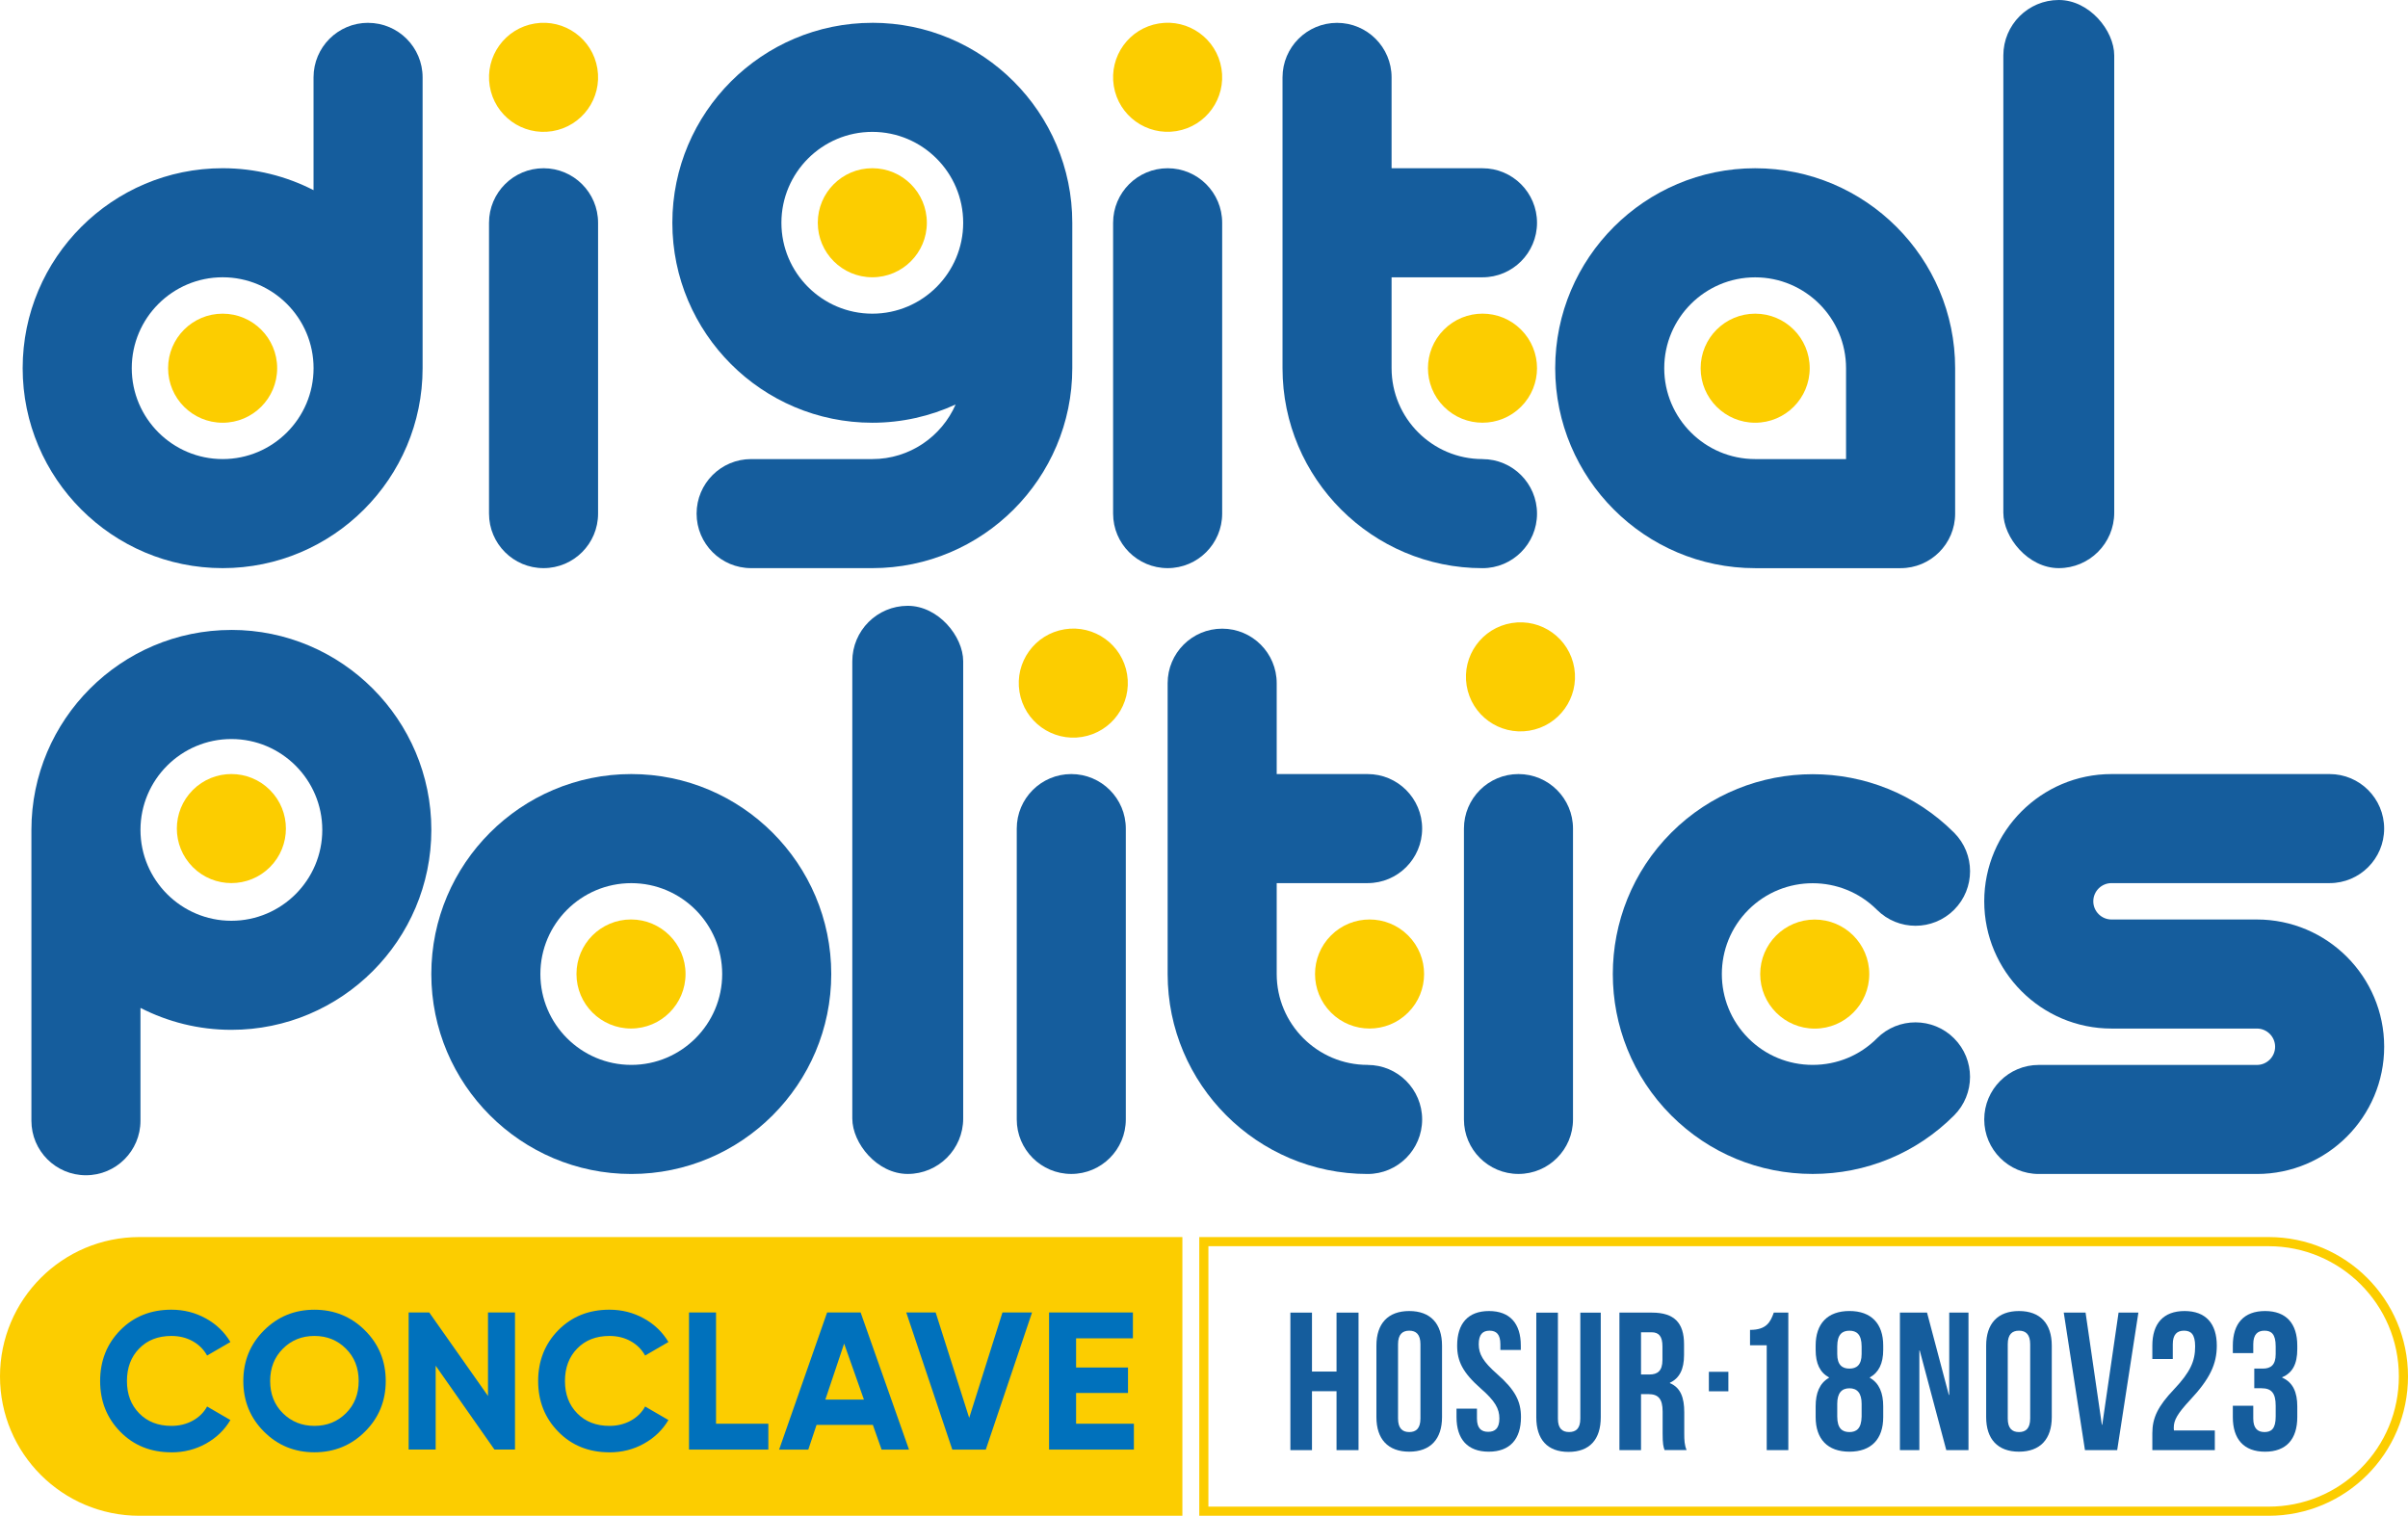 <?xml version="1.0" encoding="UTF-8"?>
<svg id="Layer_1" data-name="Layer 1" xmlns="http://www.w3.org/2000/svg" viewBox="0 0 790.43 497.58">
  <defs>
    <style>
      .cls-1 {
        fill: #155d9d;
      }

      .cls-1, .cls-2, .cls-3 {
        stroke-width: 0px;
      }

      .cls-2 {
        fill: #fccd00;
      }

      .cls-3 {
        fill: #0071bc;
      }
    </style>
  </defs>
  <path class="cls-2" d="M744.68,409.09c23.57,0,42.75,19.17,42.75,42.74,0,11.42-4.45,22.15-12.52,30.23-8.07,8.07-18.81,12.52-30.23,12.52h-348.02v-85.49h348.02M744.68,406.09h-351.02v91.49h351.02c12.64,0,24.07-5.12,32.35-13.4,8.28-8.28,13.4-19.71,13.4-32.35,0-25.26-20.48-45.74-45.75-45.74h0Z"/>
  <path class="cls-2" d="M388.12,406.09v91.49H45.75c-25.26,0-45.75-20.48-45.75-45.75,0-12.63,5.12-24.06,13.4-32.34s19.72-13.4,32.35-13.4h342.37Z"/>
  <g>
    <path class="cls-3" d="M56.27,476.75c-6.77,0-12.37-2.25-16.78-6.75-4.42-4.5-6.62-10.05-6.62-16.66s2.21-12.21,6.62-16.69c4.42-4.48,10.01-6.72,16.78-6.72,4.07,0,7.83.95,11.29,2.86,3.45,1.91,6.14,4.49,8.07,7.75l-7.65,4.44c-1.12-2.01-2.7-3.59-4.76-4.73-2.06-1.14-4.37-1.7-6.95-1.7-4.37,0-7.9,1.37-10.58,4.12-2.68,2.74-4.02,6.3-4.02,10.67s1.34,7.87,4.02,10.61c2.68,2.74,6.21,4.12,10.58,4.12,2.57,0,4.9-.57,6.98-1.7,2.08-1.14,3.65-2.69,4.73-4.66l7.65,4.44c-1.93,3.26-4.61,5.84-8.04,7.75-3.43,1.91-7.2,2.86-11.32,2.86Z"/>
    <path class="cls-3" d="M119.8,469.96c-4.54,4.52-10.08,6.78-16.59,6.78s-12.04-2.26-16.56-6.78c-4.52-4.52-6.78-10.06-6.78-16.62s2.26-12.1,6.78-16.62c4.52-4.52,10.04-6.78,16.56-6.78s12.05,2.26,16.59,6.78c4.54,4.52,6.82,10.06,6.82,16.62s-2.27,12.1-6.82,16.62ZM92.86,463.92c2.79,2.76,6.24,4.15,10.35,4.15s7.57-1.38,10.35-4.15c2.79-2.77,4.18-6.29,4.18-10.58s-1.39-7.82-4.18-10.61c-2.79-2.79-6.24-4.18-10.35-4.18s-7.57,1.39-10.35,4.18c-2.79,2.79-4.18,6.32-4.18,10.61s1.39,7.81,4.18,10.58Z"/>
    <path class="cls-3" d="M160.18,430.83h8.87v45.01h-6.75l-19.29-27.52v27.52h-8.87v-45.01h6.75l19.3,27.42v-27.42Z"/>
    <path class="cls-3" d="M200.05,476.75c-6.77,0-12.37-2.25-16.78-6.75-4.42-4.5-6.62-10.05-6.62-16.66s2.21-12.21,6.62-16.69c4.42-4.48,10.01-6.72,16.78-6.72,4.07,0,7.83.95,11.29,2.86,3.45,1.91,6.14,4.49,8.07,7.75l-7.65,4.44c-1.12-2.01-2.7-3.59-4.76-4.73-2.06-1.14-4.37-1.7-6.95-1.7-4.37,0-7.9,1.37-10.58,4.12-2.68,2.74-4.02,6.3-4.02,10.67s1.34,7.87,4.02,10.61c2.68,2.74,6.21,4.12,10.58,4.12,2.57,0,4.9-.57,6.98-1.7,2.08-1.14,3.65-2.69,4.73-4.66l7.65,4.44c-1.93,3.26-4.61,5.84-8.04,7.75-3.43,1.91-7.2,2.86-11.32,2.86Z"/>
    <path class="cls-3" d="M235.04,467.36h17.17v8.49h-26.04v-45.01h8.87v36.53Z"/>
    <path class="cls-3" d="M289.38,475.85l-2.86-8.1h-18.49l-2.7,8.1h-9.58l15.75-45.01h11l15.88,45.01h-9ZM270.92,459.45h12.67l-6.5-18.39-6.17,18.39Z"/>
    <path class="cls-3" d="M312.59,475.85l-15.11-45.01h9.65l11.01,34.61,10.92-34.61h9.71l-15.18,45.01h-11Z"/>
    <path class="cls-3" d="M353.23,467.36h18.97v8.49h-27.84v-45.01h27.52v8.49h-18.65v9.58h17.04v8.36h-17.04v10.1Z"/>
  </g>
  <path class="cls-1" d="M178.42,55.23c-9.89,0-17.9,8.02-17.9,17.9v95.47c0,9.89,8.01,17.9,17.9,17.9s17.9-8.02,17.9-17.9v-95.47c0-9.89-8.01-17.9-17.9-17.9Z"/>
  <path class="cls-1" d="M383.28,55.23c-9.89,0-17.9,8.02-17.9,17.9v95.47c0,9.89,8.01,17.9,17.9,17.9s17.9-8.02,17.9-17.9v-95.47c0-9.89-8.01-17.9-17.9-17.9Z"/>
  <path class="cls-1" d="M286.34,7.49c-36.19,0-65.64,29.45-65.64,65.64s29.44,65.64,65.64,65.64c9.76,0,19.01-2.16,27.35-5.99-4.61,10.54-15.13,17.92-27.35,17.92h-39.78c-9.89,0-17.9,8.02-17.9,17.9s8.01,17.9,17.9,17.9h39.78c36.19,0,65.64-29.45,65.64-65.64v-47.74h0c0-36.19-29.45-65.64-65.64-65.64ZM286.34,102.97c-16.45,0-29.84-13.38-29.84-29.84s13.38-29.84,29.84-29.84,29.83,13.38,29.83,29.84-13.38,29.84-29.83,29.84Z"/>
  <path class="cls-1" d="M120.82,7.49c-9.89,0-17.9,8.02-17.9,17.9v37.03c-8.96-4.59-19.1-7.2-29.84-7.2-36.19,0-65.64,29.45-65.64,65.64s29.45,65.64,65.64,65.64,65.64-29.44,65.64-65.64h0V25.4c0-9.89-8.01-17.9-17.9-17.9ZM73.09,150.7c-16.45,0-29.84-13.38-29.84-29.84s13.38-29.84,29.84-29.84,29.84,13.38,29.84,29.84-13.38,29.84-29.84,29.84Z"/>
  <path class="cls-1" d="M576.14,55.23c-36.19,0-65.64,29.45-65.64,65.64s29.44,65.64,65.64,65.64h47.74c9.89,0,17.9-8.02,17.9-17.9v-47.74c0-36.19-29.44-65.64-65.64-65.64ZM605.97,150.7h-29.84c-16.45,0-29.84-13.38-29.84-29.83s13.38-29.83,29.84-29.83,29.84,13.38,29.84,29.83v29.83Z"/>
  <path class="cls-1" d="M486.63,150.7c-16.45,0-29.84-13.38-29.84-29.84v-29.83h29.84c9.89,0,17.9-8.02,17.9-17.9s-8.01-17.9-17.9-17.9h-29.84v-29.83c0-9.89-8.01-17.9-17.9-17.9s-17.9,8.02-17.9,17.9v95.47c0,36.19,29.44,65.64,65.64,65.64,9.89,0,17.9-8.02,17.9-17.9s-8.01-17.9-17.9-17.9Z"/>
  <rect class="cls-1" x="657.6" y="0" width="36.4" height="186.5" rx="18.2" ry="18.2"/>
  <g>
    <circle class="cls-2" cx="178.42" cy="25.39" r="17.9" transform="translate(-1.76 28.91) rotate(-9.22)"/>
    <circle class="cls-2" cx="383.28" cy="25.39" r="17.9" transform="translate(.88 61.72) rotate(-9.22)"/>
    <path class="cls-2" d="M286.34,55.22c-9.89,0-17.9,8.01-17.9,17.9s8.02,17.9,17.9,17.9,17.9-8.01,17.9-17.9-8.02-17.9-17.9-17.9Z"/>
    <circle class="cls-2" cx="73.08" cy="120.87" r="17.9"/>
    <path class="cls-2" d="M576.14,102.97c-9.89,0-17.9,8.01-17.9,17.9s8.02,17.9,17.9,17.9,17.9-8.01,17.9-17.9-8.01-17.9-17.9-17.9Z"/>
    <circle class="cls-2" cx="486.63" cy="120.86" r="17.9" transform="translate(57.07 379.5) rotate(-45)"/>
    <g>
      <circle class="cls-2" cx="352.3" cy="224.26" r="17.9" transform="translate(-31.37 59.33) rotate(-9.22)"/>
      <circle class="cls-2" cx="499.09" cy="222.22" r="17.9" transform="translate(-29.15 82.81) rotate(-9.22)"/>
      <circle class="cls-2" cx="595.69" cy="319.76" r="17.9"/>
      <circle class="cls-2" cx="449.56" cy="319.73" r="17.9" transform="translate(-94.41 411.54) rotate(-45)"/>
      <circle class="cls-2" cx="75.95" cy="271.99" r="17.9" transform="translate(-170.08 133.37) rotate(-45)"/>
      <circle class="cls-2" cx="207.13" cy="319.73" r="17.9"/>
    </g>
  </g>
  <g>
    <path class="cls-1" d="M351.65,254.1c-9.89,0-17.9,8.02-17.9,17.9v95.47c0,9.89,8.01,17.9,17.9,17.9s17.9-8.02,17.9-17.9v-95.47c0-9.89-8.01-17.9-17.9-17.9Z"/>
    <path class="cls-1" d="M498.44,254.1c-9.89,0-17.9,8.02-17.9,17.9v95.47c0,9.89,8.01,17.9,17.9,17.9s17.9-8.02,17.9-17.9v-95.47c0-9.89-8.01-17.9-17.9-17.9Z"/>
    <path class="cls-1" d="M616.12,340.85c-5.62,5.62-13.11,8.72-21.1,8.72s-15.48-3.1-21.1-8.72c-11.63-11.63-11.63-30.56,0-42.19,11.63-11.63,30.56-11.63,42.19,0,6.99,6.99,18.32,6.99,25.32,0,6.99-6.99,6.99-18.33,0-25.32-25.59-25.59-67.23-25.59-92.83,0-25.59,25.59-25.59,67.23,0,92.83,12.38,12.38,28.87,19.2,46.41,19.2,0,0,0,0,0,0,17.55,0,34.03-6.82,46.41-19.2,6.99-6.99,6.99-18.33,0-25.32-6.99-6.99-18.33-6.99-25.32,0Z"/>
    <path class="cls-1" d="M693.1,289.9h71.6c9.89,0,17.9-8.02,17.9-17.9s-8.01-17.9-17.9-17.9h-71.6c-23.03,0-41.77,18.74-41.77,41.77s18.74,41.77,41.77,41.77h47.74c3.29,0,5.97,2.68,5.97,5.97s-2.68,5.97-5.97,5.97h-71.61c-9.89,0-17.9,8.02-17.9,17.9s8.02,17.9,17.9,17.9h71.61c23.03,0,41.77-18.74,41.77-41.77s-18.74-41.77-41.77-41.77h-47.74c-3.29,0-5.97-2.68-5.97-5.97s2.68-5.97,5.97-5.97Z"/>
    <path class="cls-1" d="M448.92,349.57c-16.45,0-29.84-13.38-29.84-29.84v-29.83h29.84c9.89,0,17.9-8.02,17.9-17.9s-8.01-17.9-17.9-17.9h-29.84v-29.83c0-9.89-8.01-17.9-17.9-17.9s-17.9,8.02-17.9,17.9v95.47c0,36.19,29.44,65.64,65.64,65.64,9.89,0,17.9-8.02,17.9-17.9s-8.01-17.9-17.9-17.9Z"/>
    <path class="cls-1" d="M75.95,206.79c-36.19,0-65.64,29.45-65.64,65.64v95.47c0,9.89,8.01,17.9,17.9,17.9s17.9-8.02,17.9-17.9v-37.04c8.96,4.59,19.1,7.2,29.84,7.2,36.19,0,65.64-29.45,65.64-65.64s-29.44-65.64-65.64-65.64ZM75.95,302.26c-16.45,0-29.84-13.38-29.84-29.83s13.38-29.83,29.84-29.83,29.84,13.38,29.84,29.83-13.38,29.83-29.84,29.83Z"/>
    <path class="cls-1" d="M207.22,254.1c-36.19,0-65.64,29.45-65.64,65.64s29.44,65.64,65.64,65.64,65.64-29.45,65.64-65.64-29.44-65.64-65.64-65.64ZM207.22,349.57c-16.45,0-29.84-13.38-29.84-29.83s13.38-29.83,29.84-29.83,29.84,13.38,29.84,29.83-13.38,29.83-29.84,29.83Z"/>
    <rect class="cls-1" x="279.77" y="198.87" width="36.4" height="186.5" rx="18.2" ry="18.2"/>
  </g>
  <g>
    <g>
      <path class="cls-1" d="M430.66,476.03h-7.09v-45.14h7.09v19.35h8.06v-19.35h7.22v45.14h-7.22v-19.34h-8.06v19.34Z"/>
      <path class="cls-1" d="M451.81,441.72c0-7.22,3.8-11.35,10.77-11.35s10.77,4.13,10.77,11.35v23.47c0,7.22-3.8,11.35-10.77,11.35s-10.77-4.13-10.77-11.35v-23.47ZM458.91,465.65c0,3.22,1.42,4.45,3.68,4.45s3.67-1.22,3.67-4.45v-24.38c0-3.22-1.42-4.45-3.67-4.45s-3.68,1.23-3.68,4.45v24.38Z"/>
      <path class="cls-1" d="M488.76,430.37c6.9,0,10.45,4.13,10.45,11.35v1.42h-6.71v-1.87c0-3.22-1.29-4.45-3.55-4.45s-3.55,1.23-3.55,4.45,1.42,5.74,6.06,9.8c5.93,5.22,7.8,8.96,7.8,14.12,0,7.22-3.61,11.35-10.58,11.35s-10.58-4.13-10.58-11.35v-2.77h6.71v3.22c0,3.22,1.42,4.38,3.68,4.38s3.68-1.16,3.68-4.38-1.42-5.74-6.06-9.8c-5.93-5.22-7.8-8.96-7.8-14.12,0-7.22,3.55-11.35,10.45-11.35Z"/>
      <path class="cls-1" d="M511.39,430.89v34.82c0,3.22,1.42,4.38,3.67,4.38s3.68-1.16,3.68-4.38v-34.82h6.71v34.37c0,7.22-3.61,11.35-10.58,11.35s-10.58-4.13-10.58-11.35v-34.37h7.09Z"/>
      <path class="cls-1" d="M546.4,476.03c-.39-1.16-.64-1.87-.64-5.55v-7.09c0-4.19-1.42-5.74-4.64-5.74h-2.45v18.38h-7.09v-45.14h10.7c7.35,0,10.51,3.42,10.51,10.38v3.55c0,4.64-1.48,7.61-4.64,9.09v.13c3.55,1.48,4.71,4.84,4.71,9.54v6.96c0,2.19.06,3.8.77,5.48h-7.22ZM538.67,437.34v13.86h2.77c2.64,0,4.26-1.16,4.26-4.77v-4.45c0-3.22-1.1-4.64-3.61-4.64h-3.42Z"/>
      <path class="cls-1" d="M574.45,436.56c5.48,0,6.71-2.64,7.8-5.67h4.77v45.14h-7.09v-34.43h-5.48v-5.03Z"/>
      <path class="cls-1" d="M607.08,476.54c-7.16,0-11.09-4.13-11.09-11.35v-3.55c0-4.32,1.29-7.61,4.38-9.35v-.13c-2.97-1.61-4.38-4.58-4.38-9.03v-1.42c0-7.22,3.93-11.35,11.09-11.35s11.09,4.13,11.09,11.35v1.42c0,4.45-1.48,7.42-4.39,9.03v.13c3.1,1.74,4.39,5.03,4.39,9.35v3.55c0,7.22-3.93,11.35-11.09,11.35ZM603.08,444.5c0,3.61,1.68,4.77,4,4.77s4-1.16,4-4.77v-2.51c0-4.06-1.74-5.16-4-5.16s-4,1.1-4,5.16v2.51ZM607.08,470.1c2.26,0,3.93-1.1,4-5.09v-4.19c0-3.55-1.48-5.09-4-5.09s-4,1.55-4,5.09v4.19c0,4,1.74,5.09,4,5.09Z"/>
      <path class="cls-1" d="M630.16,443.33h-.13v32.69h-6.38v-45.14h8.9l7.16,27.02h.13v-27.02h6.32v45.14h-7.29l-8.71-32.69Z"/>
      <path class="cls-1" d="M651.96,441.72c0-7.22,3.8-11.35,10.77-11.35s10.77,4.13,10.77,11.35v23.47c0,7.22-3.8,11.35-10.77,11.35s-10.77-4.13-10.77-11.35v-23.47ZM659.05,465.65c0,3.22,1.42,4.45,3.68,4.45s3.68-1.22,3.68-4.45v-24.38c0-3.22-1.42-4.45-3.68-4.45s-3.68,1.23-3.68,4.45v24.38Z"/>
      <path class="cls-1" d="M689.94,467.71h.13l5.35-36.82h6.51l-6.96,45.14h-10.58l-6.96-45.14h7.16l5.35,36.82Z"/>
      <path class="cls-1" d="M716.89,436.82c-2.26,0-3.67,1.23-3.67,4.45v4.84h-6.71v-4.39c0-7.22,3.61-11.35,10.58-11.35s10.58,4.13,10.58,11.35c0,6-2.19,10.83-8.77,17.86-4.19,4.51-5.35,6.64-5.35,9.03,0,.32,0,.65.06.97h13.41v6.45h-20.51v-5.55c0-5.03,1.81-8.83,7.09-14.38,5.42-5.74,6.96-9.29,6.96-14.12,0-4.06-1.42-5.16-3.68-5.16Z"/>
      <path class="cls-1" d="M747,441.98c0-4.06-1.42-5.16-3.68-5.16s-3.68,1.23-3.68,4.45v2.9h-6.71v-2.45c0-7.22,3.61-11.35,10.58-11.35s10.58,4.13,10.58,11.35v1.16c0,4.84-1.55,7.8-4.96,9.22v.13c3.55,1.55,4.96,4.84,4.96,9.42v3.55c0,7.22-3.61,11.35-10.58,11.35s-10.58-4.13-10.58-11.35v-3.74h6.71v4.19c0,3.22,1.42,4.45,3.68,4.45s3.68-1.1,3.68-5.09v-3.55c0-4.19-1.42-5.74-4.64-5.74h-2.39v-6.45h2.77c2.64,0,4.26-1.16,4.26-4.77v-2.51Z"/>
    </g>
    <rect class="cls-1" x="560.94" y="450.32" width="6.4" height="6.4"/>
  </g>
</svg>